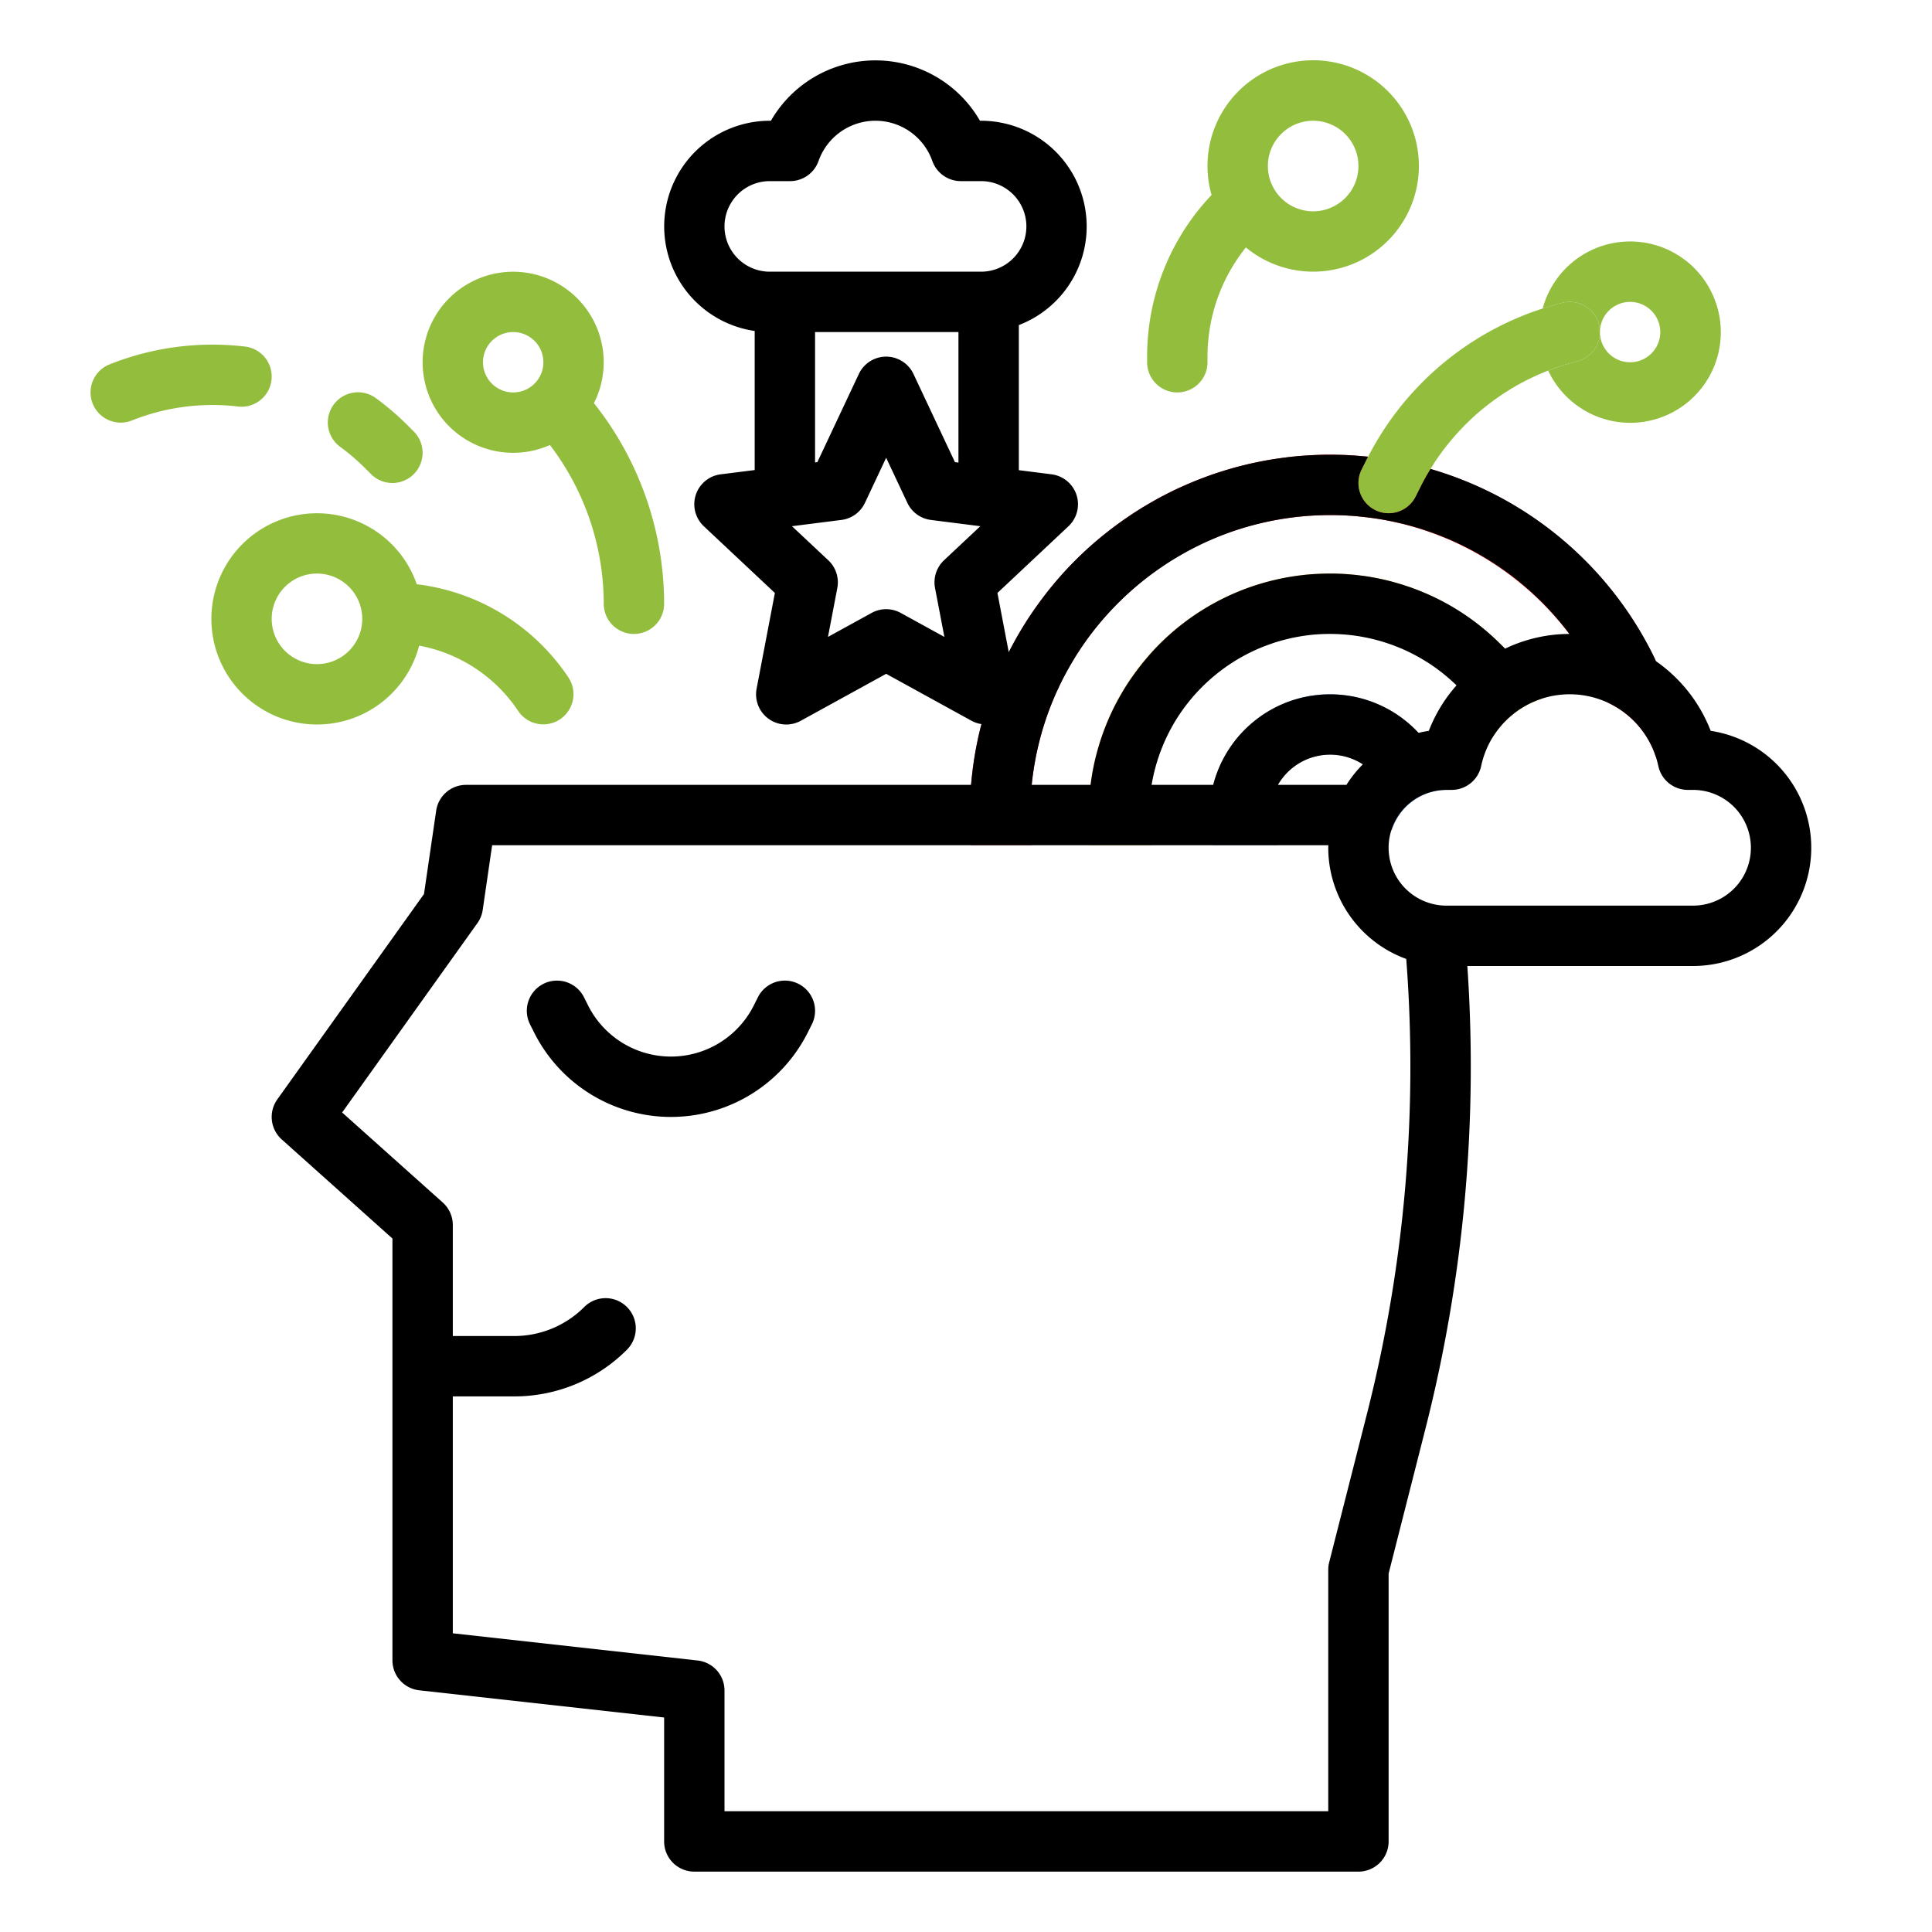 <?xml version="1.0" encoding="UTF-8"?>
<svg xmlns="http://www.w3.org/2000/svg" id="Calque_1" data-name="Calque 1" viewBox="0 0 512 512">
  <path d="M426.43,186.8c-.07-.18-.13-.35-.21-.52a23.59,23.59,0,0,0-5.22-1.76,23.94,23.94,0,0,0-12.44.65q-1.215-2.22-2.61-4.32c-.24-.37-.48-.73-.73-1.09-.17-.24-.33-.48-.51-.72-.23-.33-.47-.66-.72-1q-1.275-1.74-2.67-3.38c-.3-.35-.6-.7-.91-1.04-.31-.35-.62-.69-.94-1.03q-.465-.525-.96-1.02c-.305-.324-.621-.639-.944-.954l-.063-.062c-.625-.614-1.259-1.219-1.903-1.794-.07-.07-.14-.14-.21-.2-.06-.05-.12-.11-.18-.16l-.99-.87c-.23-.2-.47-.4-.71-.6-1.12-.94-2.28-1.85-3.46-2.69-.37-.28-.76-.55-1.14-.81-.38-.27-.77-.53-1.16-.79-.808-.538-1.64-1.044-2.474-1.545-.427-.255-.854-.51-1.287-.755-.31-.176-.626-.341-.939-.512-1.053-.573-2.118-1.124-3.205-1.637l-.111-.052A64.025,64.025,0,0,0,303.52,174.86c-.39.45-.76.91-1.12,1.37-.26.33-.52.67-.78,1.01-.01.02-.03.03-.04.05-.42.55-.84,1.12-1.25,1.69-.28.39-.55.78-.82,1.18-.78,1.14-1.52,2.31-2.21,3.5-.02.04-.04.07-.06.11-.18.29-.34.58-.5.87-.17.29-.33.58-.49.87-.5.91-.97,1.83-1.42,2.76l-.66,1.41c-.17.38-.34.77-.5,1.15-.19.42-.36.84-.52,1.26-.18.42-.35.84-.5,1.27-.17.42-.33.85-.47,1.29-.15.43-.3.86-.44,1.29a60.537,60.537,0,0,0-1.8,6.6v.02c-.2.89-.37,1.79-.52,2.7-.17.91-.3,1.82-.42,2.74-.05.39-.1.79-.14,1.18-.12,1.18-.21,2.37-.28,3.57-.03.53-.05,1.07-.06,1.6-.01.47-.02.95-.02,1.42v.26a64.015,64.015,0,0,0,.52,7.94H273.41c-.07-.65-.13-1.31-.18-1.97v-.01c-.1-1.32-.16-2.64-.2-3.98-.01-.67-.02-1.34-.02-2.01,0-.61.01-1.21.02-1.81.03-1.21.08-2.41.16-3.61.04-.59.09-1.19.14-1.78.02-.27.05-.53.08-.8v-.03a.035.035,0,0,0,.01-.02v-.01c.03-.31.06-.62.09-.92.05-.34.09-.68.13-1.02.02-.22.06-.44.08-.65.04-.22.06-.43.09-.65a.06.06,0,0,1,.01-.04c.02-.13.04-.27.06-.4l.15-.99c.01-.05.02-.11.03-.16l.13-.75c.1-.58.21-1.16.32-1.74.12-.65.26-1.3.41-1.94.1-.46.21-.91.32-1.37.22-.9.45-1.8.7-2.7.12-.44.25-.89.38-1.33.18-.59.37-1.18.55-1.76.19-.59.39-1.17.59-1.75s.41-1.15.63-1.73c.21-.56.43-1.13.66-1.69.25-.63.52-1.27.79-1.89.26-.61.53-1.21.81-1.81,0-.02.01-.03.02-.05s.02-.03.03-.05c.19-.4.38-.81.57-1.21.28-.58.57-1.15.86-1.72.31-.6.63-1.19.96-1.78.02-.04.05-.09.07-.13.57-1.03,1.16-2.06,1.77-3.06l.03-.06q1.2-1.98,2.53-3.88a79.02,79.02,0,0,1,5.95-7.58q.45-.525.93-1.02c.38-.42.77-.83,1.17-1.24.6-.62,1.2-1.23,1.81-1.83.62-.59,1.24-1.18,1.87-1.76.85-.77,1.71-1.52,2.58-2.26.66-.55,1.33-1.09,2-1.62.68-.53,1.36-1.05,2.06-1.56a77.678,77.678,0,0,1,8.27-5.26c.14-.08.29-.17.44-.25.6-.33,1.2-.65,1.81-.96.89-.46,1.79-.91,2.7-1.34.39-.18.78-.37,1.18-.55l1.38-.6c.08-.04.17-.07.25-.11,1.11-.48,2.23-.92,3.36-1.33a.418.418,0,0,1,.1-.04c.14-.05.28-.1.41-.15,1.05-.39,2.12-.75,3.2-1.08l.39-.12.09-.03c.46-.15.92-.28,1.38-.41.57-.17,1.14-.32,1.72-.47.57-.16,1.16-.31,1.74-.44.58-.14,1.17-.27,1.75-.4.01-.01.01-.01.02-.01,1.17-.24,2.35-.47,3.54-.67a81.569,81.569,0,0,1,10-1.05c.38-.02.76-.03,1.14-.04.12,0,.23-.01.35-.01.57-.01,1.15-.02,1.72-.02.62,0,1.25,0,1.87.02.54.01,1.07.02,1.6.05.04,0,.09.01.13.01h.05c.59.03,1.17.06,1.75.1h.02q.585.03,1.17.09c.08.01.17.01.25.02.24.02.49.04.73.07.06.01.13.01.19.02.46.04.91.09,1.36.14.8.09,1.61.2,2.41.32.07.01.13.02.2.03.56.08,1.13.17,1.69.27.27.04.54.09.81.14.14.03.29.05.43.08.63.12,1.25.24,1.87.38.39.07.77.16,1.15.25.52.11,1.03.24,1.55.36,1.12.28,2.23.59,3.34.92q.825.24,1.65.51c.55.17,1.09.35,1.63.54.53.18,1.05.37,1.57.56.58.21,1.16.43,1.73.66.49.2.97.39,1.45.59.11.04.21.08.32.13q3.045,1.305,5.96,2.83c.51.26,1.01.53,1.51.81q2.25,1.245,4.41,2.62c.48.3.96.61,1.43.94.48.32.95.64,1.41.97.47.33.93.66,1.39,1s.92.68,1.37,1.03c.4.3.79.61,1.18.92.51.39,1,.8,1.49,1.22.3.24.59.49.88.74a79.576,79.576,0,0,1,10.11,10.49c.36.45.72.9,1.06,1.36.08.1.16.2.24.31h.01c.26.35.53.71.79,1.07a78.59,78.59,0,0,1,9.37,16.75c.03.08.07.15.1.23a2.296,2.296,0,0,1,.1.23C426.3,186.45,426.37,186.62,426.43,186.8Z" style="fill:none"></path>
  <path d="M385.98,181.64a47.809,47.809,0,0,1,9.74,13.51,23.932,23.932,0,0,0-3.19,7.84,8.005,8.005,0,0,1-7.83,6.34h-.91c-.05-.27-.12-.55-.19-.83-.02-.09-.04-.17-.06-.25s-.04-.17-.06-.25a2.592,2.592,0,0,0-.08-.26c-.07-.26-.14-.51-.21-.76a7.116,7.116,0,0,0-.23-.75c-.09-.29-.19-.57-.28-.86a32.723,32.723,0,0,0-6.73-11.16,31.754,31.754,0,0,0-5.83-4.92c-.63-.43-1.28-.82-1.94-1.18a1.62,1.62,0,0,0-.18-.1,11.531,11.531,0,0,0-1.04-.55,1.232,1.232,0,0,0-.2-.1c-.39-.2-.79-.39-1.19-.56-.23-.11-.47-.21-.71-.31-.44-.19-.88-.36-1.32-.52a31.44,31.44,0,0,0-13.74-1.86,12.099,12.099,0,0,0-1.21.13q-.45.045-.9.12c-.29.04-.57.09-.85.14-.07.01-.12.02-.18.03-.08.02-.15.03-.23.05-.13.02-.25.04-.38.07-.25.05-.49.1-.74.16a.292.292,0,0,1-.09.02c-.05.01-.11.03-.17.04-.18.04-.36.08-.54.13-.19.05-.38.1-.57.16a.573.573,0,0,0-.14.04c-.05.01-.1.03-.15.04-.43.12-.85.25-1.27.39-.05.02-.09.03-.14.05-.25.08-.5.16-.74.26a5.256,5.256,0,0,0-.51.19c-.56.21-1.1.44-1.64.69-.13.05-.26.11-.39.17a31.64,31.64,0,0,0-11.4,8.95c-.29.35-.56.71-.82,1.07-.45.6-.87,1.22-1.26,1.85-.04.06-.08.12-.12.19-.08.12-.16.24-.23.36l-.12.21-.27.45c-.1.17-.19.34-.28.5-.18.33-.35.65-.51.97a12.092,12.092,0,0,0-.53,1.09c-.08.17-.15.35-.23.52-.16.34-.31.69-.44,1.05-.07.18-.13.36-.2.53-.04.09-.07.18-.11.27-.12.31-.22.62-.33.94-.15.43-.28.86-.4,1.3-.08.25-.15.5-.21.76a31.812,31.812,0,0,0-.45,13.96q.195,1.005.45,2.01H305.17c-.07-.42-.14-.84-.19-1.26-.09-.58-.16-1.16-.22-1.74a.195.195,0,0,1-.01-.07,48.836,48.836,0,0,1-.25-4.98,47.545,47.545,0,0,1,4.01-19.15c.14-.31.28-.63.43-.95.29-.63.59-1.25.91-1.87.16-.31.32-.61.49-.92.16-.3.33-.6.5-.9.01-.01.01-.03.02-.04.39-.68.79-1.35,1.21-2,0,0,.02-.01.02-.02a48.264,48.264,0,0,1,5.26-6.77c.49-.52.99-1.03,1.49-1.53a47.742,47.742,0,0,1,16.95-10.78.075.075,0,0,0,.04-.01c.33-.12.67-.24,1-.36.68-.24,1.36-.46,2.05-.66.27-.08.55-.16.83-.24.73-.2,1.46-.38,2.2-.55.6-.14,1.21-.26,1.82-.37.93-.18,1.86-.32,2.81-.44q1.71-.21,3.45-.3c1.28-.07,2.56-.08,3.86-.04,1.09.03,2.16.1,3.23.2.37.03.74.07,1.12.12.42.05.84.11,1.27.17.5.08,1,.16,1.49.25.35.06.69.12,1.04.2.21.04.42.08.63.13.36.07.73.15,1.09.25.36.08.72.17,1.07.27.36.09.71.19,1.07.29.35.1.71.21,1.06.33.35.11.7.22,1.04.34.7.24,1.39.49,2.07.76.34.13.68.27,1.01.41.39.15.78.32,1.16.5q.435.18.84.39c.33.15.66.31.98.48.32.16.64.33.96.5.65.34,1.28.7,1.9,1.06l.93.57c.61.38,1.22.78,1.82,1.18q1.665,1.155,3.24,2.43c.35.29.7.58,1.04.88C384.62,180.35,385.31,180.98,385.98,181.64Z" style="fill:none"></path>
  <path d="M367.911,220.254a16,16,0,1,0-29.264,3.712h15.87Z" style="fill:none"></path>
  <path d="M383.6,208.5c.06.27.13.55.18.83h-.45a15.348,15.348,0,0,0-14.48,10.66l-.94.26h-.01a15.736,15.736,0,0,0,.56-3.23c.02-.36.04-.73.04-1.09,0-.29-.01-.58-.03-.88-.02-.41-.06-.83-.12-1.24-.03-.29-.08-.59-.14-.88-.01-.07-.03-.13-.04-.2q-.09-.435-.21-.87a11.332,11.332,0,0,0-.51-1.59q-.105-.3-.24-.6a6.071,6.071,0,0,0-.26-.58q-.298-.594-.61-1.18a15.613,15.613,0,0,0-4.73-5.11,16,16,0,0,0-22.97,21.17H321.5q-.255-1.005-.45-2.01a32.349,32.349,0,0,1,.46-13.96c.06-.25.13-.51.2-.76.04-.11.07-.23.11-.34.18-.64.39-1.28.62-1.9.04-.09.07-.18.11-.27.13-.35.27-.71.42-1.05.14-.36.3-.7.45-1.05.17-.37.35-.73.53-1.09.25-.49.51-.98.79-1.47l.27-.45.12-.21c.27-.44.55-.87.84-1.3a31.533,31.533,0,0,1,3.37-4.19c.18-.2.37-.38.56-.57.19-.2.38-.38.58-.56.17-.17.34-.32.51-.48.21-.2.42-.38.63-.56.17-.15.35-.3.53-.44.2-.17.39-.33.59-.48.21-.16.41-.32.62-.47a24.041,24.041,0,0,1,2.01-1.39c.18-.12.36-.23.54-.34q.345-.225.72-.42c.19-.11.38-.22.57-.32.26-.15.54-.3.82-.43.2-.11.4-.21.61-.3a7.919,7.919,0,0,1,.72-.34c.23-.11.46-.21.7-.3.31-.14.62-.27.94-.39.16-.06.33-.13.51-.19.25-.09.49-.18.74-.26.05-.02.09-.03.14-.05.42-.14.84-.27,1.27-.39.05-.01.1-.03.15-.04a.573.573,0,0,1,.14-.04c.37-.1.74-.2,1.11-.29.06-.01.12-.03.17-.04a.287.287,0,0,0,.09-.02c.25-.06.49-.11.74-.16.13-.03.25-.05.38-.07.08-.02.15-.03.23-.05.06-.01.11-.02.18-.03.37-.07.74-.13,1.11-.17.42-.07.85-.12,1.28-.16l.57-.06c.35-.03.7-.05,1.05-.07.13,0,.27-.01.41-.01.4-.02.79-.03,1.19-.03a32.652,32.652,0,0,1,5.67.5q.39.06.78.15c.61.12,1.22.27,1.83.43.39.1.77.21,1.16.33.37.11.74.24,1.11.37.18.06.36.12.54.19.44.16.88.33,1.32.52.24.1.48.2.71.31.4.17.8.36,1.19.56a1.245,1.245,0,0,1,.2.1c.35.17.69.36,1.04.55a1.62,1.62,0,0,1,.18.1c.51.29,1.02.59,1.52.92.19.12.38.24.57.37.21.14.42.29.63.43.82.58,1.63,1.21,2.41,1.88.19.17.38.33.57.5q.735.66,1.44,1.38l.6.63a31.947,31.947,0,0,1,7.04,12.01c.08.25.16.5.23.75s.14.5.21.76C383.47,207.99,383.53,208.24,383.6,208.5Z" style="fill:#6699ce"></path>
  <path d="M408.56,185.17a24.024,24.024,0,0,0-12.79,9.91,48.012,48.012,0,0,0-91.02,25.82.195.195,0,0,0,.01.07c.05.58.13,1.16.22,1.74.05.42.12.84.19,1.26H289.01a64.008,64.008,0,0,1-.51-7.94v-.26c0-.47.01-.95.02-1.42a60.617,60.617,0,0,1,.47-6.35,63.891,63.891,0,0,1,46.826-53.807c.04-.011.08-.02.12-.031.666-.177,1.335-.348,2.01-.503q1.089-.254,2.184-.469c.41-.08.82-.15,1.24-.23.41-.07.82-.14,1.23-.2.83-.13,1.66-.24,2.49-.34.47-.06.95-.11,1.42-.15.58-.05,1.15-.1,1.73-.13.43-.03.85-.05,1.27-.07.5-.02.99-.04,1.49-.05a61.103,61.103,0,0,1,7.41.26c.49.04.97.09,1.45.15.4.05.8.1,1.19.15a2.519,2.519,0,0,1,.37.05c.45.06.89.13,1.33.2.47.08.95.16,1.42.25h.01c.47.09.94.18,1.41.28,1.4.29,2.8.63,4.19,1.03a63.282,63.282,0,0,1,17.97,8.25c.39.26.78.52,1.16.79.38.26.77.53,1.14.81,1.18.84,2.34,1.75,3.46,2.69.24.2.48.4.71.6l.99.87c.06.05.12.11.18.16.07.06.14.13.21.2.65.58,1.29,1.19,1.92,1.81.34.33.67.66.99,1q.495.495.96,1.02c.32.34.63.68.94,1.03.31.34.61.69.91,1.04q1.395,1.635,2.67,3.38c.25.34.49.67.72,1,.18.24.34.48.51.72.25.36.49.72.73,1.09Q407.345,182.95,408.56,185.17Z" style="fill:#eeb436"></path>
  <path d="M446.38,198.51l-7.55,2.09a24.015,24.015,0,0,0-12.6-14.32c.07.17.14.34.2.52-.07-.18-.13-.35-.21-.52a2.157,2.157,0,0,0-.09-.23c-.03-.08-.07-.15-.1-.23a78.592,78.592,0,0,0-9.37-16.75c-.27-.36-.53-.72-.8-1.07h-.01a3.51,3.51,0,0,0-.23-.31c-.34-.46-.7-.91-1.06-1.36a79.557,79.557,0,0,0-10.11-10.49c-.29-.25-.58-.5-.88-.74-.49-.42-.98-.83-1.49-1.22-.39-.32-.78-.63-1.18-.92-.45-.36-.91-.7-1.37-1.03-.46-.35-.92-.68-1.39-1-.47-.34-.94-.66-1.41-.97-.47-.33-.95-.64-1.43-.94q-2.16-1.395-4.41-2.62c-.5-.29-1-.56-1.51-.81q-2.91-1.545-5.96-2.83c-.11-.05-.21-.09-.32-.13-.48-.21-.97-.4-1.45-.59-.57-.23-1.15-.45-1.73-.66-.52-.2-1.04-.38-1.57-.56-.54-.19-1.08-.37-1.63-.54q-.825-.27-1.65-.51c-1.11-.33-2.22-.64-3.34-.92-.52-.12-1.03-.25-1.55-.36-.38-.09-.76-.18-1.15-.25-.62-.14-1.24-.26-1.87-.38-.14-.03-.29-.05-.43-.08-.27-.05-.54-.1-.81-.14-.485-.087-.978-.162-1.465-.234q-.781-.115-1.567-.213c-.878-.117-1.739-.225-2.628-.313-.06-.01-.13-.01-.19-.02-.24-.03-.49-.05-.73-.07-.08-.01-.17-.01-.25-.02q-.585-.06-1.17-.09h-.02c-.58-.04-1.16-.07-1.75-.1h-.05c-.58-.02-1.15-.04-1.73-.06-.62-.02-1.25-.02-1.87-.02-.57,0-1.15.01-1.72.02-.12,0-.23.01-.35.01-.38.01-.76.02-1.14.04-.2.01-.4.01-.59.02-.57.02-1.13.06-1.69.1-.09,0-.17.01-.26.01-.61.05-1.21.1-1.82.16-.62.05-1.24.12-1.86.2-1.24.15-2.47.32-3.69.53a78.681,78.681,0,0,0-33.82,14.25c-.7.5-1.38,1.02-2.06,1.56-.68.52-1.34,1.06-2,1.62-.88.72-1.74,1.48-2.58,2.26-.63.57-1.26,1.15-1.87,1.76-.62.6-1.23,1.21-1.81,1.83-.41.41-.8.82-1.17,1.24q-.48.495-.93,1.02a78.895,78.895,0,0,0-19.11,40.14q-.09.495-.15.99c-.02.13-.04.27-.06.4a.06.06,0,0,0-.01.04c-.03.22-.05.43-.09.65-.09.56-.15,1.11-.21,1.67-.03.3-.06.61-.09.92v.01c-.01.01-.01.01-.01.02V208c-.03.27-.06.53-.08.8-.06.59-.11,1.19-.14,1.78-.09,1.2-.14,2.4-.16,3.61-.02.6-.03,1.2-.03,1.81q0,1.005.03,2.01c.03,1.34.1,2.66.2,3.98V222c.05.66.11,1.32.17,1.97H257.33c-.21-2.63-.33-5.29-.33-7.97q0-4.425.41-8.75c.01-.13.03-.26.04-.39.03-.32.06-.63.09-.94.04-.32.07-.64.11-.95.03-.31.07-.62.11-.93.02-.15.03-.3.05-.45.07-.53.15-1.07.23-1.6,0-.03.01-.06.01-.09q.09-.66.21-1.32c.07-.49.16-.99.25-1.48q.21-1.17.45-2.34c.14-.67.28-1.33.43-2,.04-.16.07-.32.11-.48.17-.71.34-1.43.53-2.14a94.543,94.543,0,0,1,7.3-19.3c.29-.57.59-1.14.89-1.71.23-.43.46-.86.7-1.28.28-.52.57-1.03.86-1.54.21-.35.41-.7.62-1.05a1.399,1.399,0,0,1,.1-.16c.18-.31.36-.61.55-.91v-.01c.34-.55.68-1.09,1.02-1.63.42-.64.84-1.29,1.27-1.92s.86-1.26,1.31-1.89c.44-.62.89-1.24,1.35-1.85.75-1.01,1.52-2,2.3-2.97a96.91,96.91,0,0,1,15.94-15.55l.02-.02c.98-.75,1.97-1.48,2.98-2.2.63-.45,1.26-.88,1.89-1.31s1.28-.85,1.92-1.27l1.62-1.02a3.589,3.589,0,0,1,.37-.22c.65-.39,1.29-.77,1.95-1.15.63-.36,1.26-.72,1.9-1.07l.33-.18c.54-.29,1.09-.58,1.64-.86,1.31-.68,2.63-1.32,3.97-1.93.45-.2.9-.41,1.35-.6.5-.22.99-.43,1.49-.64.55-.23,1.09-.45,1.64-.67.54-.21,1.09-.43,1.64-.63.42-.16.85-.32,1.27-.47.51-.19,1.02-.37,1.54-.54.51-.18,1.03-.35,1.55-.51.42-.14.84-.27,1.27-.4.28-.09.55-.17.83-.25l1.02-.3c1.22-.35,2.44-.67,3.68-.96.35-.09.71-.18,1.07-.26.07-.01.13-.03.2-.04.51-.12,1.01-.23,1.52-.33.14-.03.29-.06.43-.09.72-.15,1.43-.29,2.15-.42.71-.13,1.43-.25,2.14-.36.29-.05.58-.09.87-.13a2.888,2.888,0,0,1,.29-.04c.52-.08,1.04-.15,1.56-.22.73-.09,1.46-.18,2.19-.26.07-.01.14-.01.21-.02,1.61-.17,3.23-.29,4.85-.37.72-.04,1.44-.07,2.17-.09.15-.01.3-.01.45-.01.75-.02,1.51-.03,2.27-.03.73,0,1.45.01,2.17.03.65.01,1.3.03,1.94.06a2.808,2.808,0,0,1,.29.01c.53.03,1.06.06,1.58.09.29.01.57.03.86.06.52.04,1.03.08,1.55.13a2.292,2.292,0,0,1,.37.03c.44.04.88.08,1.31.13a94.343,94.343,0,0,1,16.52,3.26,95.67,95.67,0,0,1,59.71,50.81c0,.01,0,.01.01.02,0,.01,0,.01.01.02v.02a.037.037,0,0,0,.01.03.01.01,0,0,1,.01.01h.01A95.588,95.588,0,0,1,446.38,198.51Z" style="fill:#ea2b2d"></path>
  <path d="M408.83,81.75v.01a79.64,79.64,0,0,0-45.34,37.53A79.435,79.435,0,0,1,408.83,81.75Z" style="fill:#a6deff"></path>
  <path d="M211.578,260.716a8,8,0,0,0-10.733,3.577l-1.063,2.126a24.569,24.569,0,0,1-43.951,0l-1.062-2.125a8,8,0,0,0-14.311,7.156l1.063,2.124a40.569,40.569,0,0,0,72.572,0l1.062-2.125A8,8,0,0,0,211.578,260.716Z"></path>
  <path d="M402.08,102.09c1.13-.63,2.28-1.23,3.44-1.8C404.35,100.84,403.2,101.44,402.08,102.09Zm51.64-24.32a24.002,24.002,0,0,0-44.89,3.98q2.58-.855,5.23-1.51a8.002,8.002,0,0,1,9.7,5.82A8.112,8.112,0,0,1,424,88a7.995,7.995,0,1,1,0,.01,7.995,7.995,0,0,1-6.06,7.75c-1.31.33-2.6.7-3.88,1.11-1.27.41-2.53.86-3.77,1.34a24,24,0,0,0,43.517-20.255q-.043-.093-.087-.185Zm-65.51,34.9c.62-.62,1.26-1.23,1.9-1.82-.31.26-.61.55-.91.84C388.87,112,388.54,112.32,388.21,112.67Zm-1.23,1.28c.36-.38.72-.76,1.08-1.13a2.979,2.979,0,0,0-.25.25C387.52,113.36,387.24,113.65,386.98,113.95Zm-3.96,4.63a5.789,5.789,0,0,0-.45.59c-.32.41-.63.83-.93,1.25a2.244,2.244,0,0,0-.22.32c-.29.39-.56.79-.82,1.19-.21.29-.41.59-.59.89a65.312,65.312,0,0,1,6.97-8.87q-1.695,1.77-3.2,3.67c-.27.32-.52.63-.76.96Zm15.32-14.2c-.45.3-.89.6-1.33.9.93-.64,1.88-1.27,2.85-1.87-.51.32-1.02.64-1.52.97Z" style="fill:#93bd3d"></path>
  <path d="M453.35,193.68a40.134,40.134,0,0,0-14.52-18.47h-.01a.01.01,0,0,0-.01-.01h0a.037.037,0,0,1-.01-.03v-.02c-.01-.01-.01-.01-.01-.02-.01-.01-.01-.01-.01-.02-.1-.26-.2-.52-.32-.76a95.601,95.601,0,0,0-59.36-50.08c.3-.49.61-.97.91-1.45a7.803,7.803,0,0,0-.46.71c-.16.25-.33.51-.48.77a2.48,2.48,0,0,0-.13.22c-.18.28-.35.57-.52.86-.71,1.2-1.38,2.44-2.01,3.7l-1.25,2.5a7.998,7.998,0,0,1-14.31-7.15l1.25-2.5c.15-.3.3-.59.45-.89a.01.01,0,0,0,.01-.01h0q-.66-.075-1.32-.12a2.293,2.293,0,0,0-.37-.03c-.52-.05-1.03-.09-1.55-.13-.29-.03-.57-.05-.86-.06-.52-.03-1.05-.06-1.58-.09a2.806,2.806,0,0,0-.29-.01c-.64-.03-1.29-.05-1.94-.06-.72-.02-1.44-.03-2.17-.03-.76,0-1.52.01-2.27.03-.15,0-.3,0-.45.01-.73.02-1.45.05-2.17.09-1.62.08-3.24.2-4.85.37-.07.01-.14.01-.21.02-.73.08-1.46.17-2.19.26-.52.07-1.04.14-1.56.22a2.888,2.888,0,0,0-.29.04c-.29.04-.58.08-.87.13-.71.11-1.43.23-2.14.36-.72.13-1.43.27-2.15.42-.14.03-.29.06-.43.09-.51.1-1.01.21-1.52.33-.07.01-.13.03-.2.04-.36.08-.72.17-1.07.26-1.24.29-2.46.61-3.68.96l-1.02.3c-.28.08-.55.16-.83.25-.43.13-.85.26-1.27.4-.52.16-1.04.33-1.55.51-.52.17-1.03.35-1.54.54-.42.15-.85.31-1.27.47-.55.2-1.1.42-1.64.63-.55.22-1.09.44-1.64.67-.5.21-.99.42-1.49.64-.45.19-.9.4-1.35.6-1.34.61-2.66,1.25-3.97,1.93-.55.28-1.1.57-1.64.86l-.33.18c-.64.35-1.27.71-1.9,1.07-.66.38-1.3.76-1.95,1.15a3.59,3.59,0,0,0-.37.22l-1.62,1.02c-.64.42-1.29.84-1.92,1.27s-1.26.86-1.89,1.31c-1,.71-2,1.44-2.98,2.2l-.02.02a93.748,93.748,0,0,0-15.94,15.55c-.78.97-1.55,1.96-2.3,2.97-.46.61-.91,1.23-1.35,1.85-.45.63-.88,1.26-1.31,1.89s-.85,1.28-1.27,1.92c-.34.54-.68,1.08-1.02,1.63v.01c-.19.3-.37.6-.55.91a1.399,1.399,0,0,0-.1.16c-.21.35-.41.7-.62,1.05-.29.51-.58,1.02-.86,1.54-.24.42-.47.85-.7,1.28-.3.57-.6,1.14-.89,1.71l-3-15.7,18.82-17.67a7.998,7.998,0,0,0-4.47-13.77L270,124.6V86.15A28.002,28.002,0,0,0,260,32h-.3a31.979,31.979,0,0,0-55.4,0H204a28,28,0,0,0-4,55.71v36.86l-9,1.13a7.993,7.993,0,0,0-4.47,13.77l18.82,17.67-4.84,25.36a7.995,7.995,0,0,0,11.71,8.51l22.62-12.44,22.62,12.44a8.169,8.169,0,0,0,2.63.88c-.02.08-.04.17-.06.25-.19.71-.36,1.43-.53,2.14-.04.16-.07.32-.11.48-.15.67-.29,1.33-.43,2q-.24,1.17-.45,2.34c-.09.49-.18.99-.25,1.48q-.12.66-.21,1.32c0,.03-.01.06-.01.09-.08.53-.16,1.07-.23,1.6-.02.15-.03.3-.05.45-.04.31-.08.62-.11.93-.04.31-.07.63-.11.95-.03.31-.06.62-.09.94-.01.13-.03.26-.04.39-.03.25-.05.5-.07.75H123.51a7.991,7.991,0,0,0-7.92,6.84l-3.23,22.09L73.49,291.35a8.009,8.009,0,0,0,1.17,10.61L104,328.22V440a7.992,7.992,0,0,0,7.12,7.95L176,455.16V488a7.998,7.998,0,0,0,7.996,8H360a7.998,7.998,0,0,0,8-7.996h0V417l9.71-38.19A389.27,389.27,0,0,0,388.86,256h59.81a31.336,31.336,0,0,0,4.68-62.32Zm-203.18-45.2a8.045,8.045,0,0,0-2.38,7.34l2.48,12.97-11.57-6.36a8.001,8.001,0,0,0-7.71,0l-11.57,6.36,2.48-12.97a8.025,8.025,0,0,0-2.39-7.34l-9.63-9.03,13.1-1.66a7.996,7.996,0,0,0,6.24-4.53l5.62-11.95,5.62,11.95a7.996,7.996,0,0,0,6.24,4.53l13.1,1.66ZM216,122.55V88h38v34.59l-.93-.12L242.08,99.11a7.999,7.999,0,0,0-14.48,0l-10.99,23.36ZM260,72H204a12,12,0,0,1,0-24h5.38a8.003,8.003,0,0,0,7.54-5.33,15.991,15.991,0,0,1,30.16,0A8.003,8.003,0,0,0,254.62,48H260a12,12,0,0,1,0,24Zm13.41,135.99v-.02a.035.035,0,0,0,.01-.02v-.01c.03-.31.06-.62.09-.92.05-.34.09-.68.13-1.02.02-.22.06-.44.08-.65.04-.22.06-.43.09-.65a.06.06,0,0,1,.01-.04c.02-.13.04-.27.06-.4l.15-.99c.01-.05.02-.11.03-.16l.047-.27c.052-.315.112-.628.168-.942.077-.426.154-.852.235-1.278.12-.65.26-1.3.41-1.94.1-.46.21-.91.32-1.37.22-.9.45-1.8.7-2.7.12-.44.25-.89.38-1.33.18-.59.37-1.18.55-1.76.19-.59.39-1.17.59-1.75s.41-1.15.63-1.73c.21-.56.43-1.13.66-1.69.25-.63.52-1.27.79-1.89.26-.61.53-1.21.81-1.81,0-.02.01-.03.02-.05s.02-.03.03-.05c.19-.4.38-.81.57-1.21.28-.58.57-1.15.86-1.72.31-.6.63-1.19.96-1.78.02-.04.05-.09.07-.13.57-1.03,1.16-2.06,1.77-3.06l.03-.06q1.215-1.98,2.53-3.88a80.126,80.126,0,0,1,26.64-24.13c.14-.08.29-.17.44-.25.6-.33,1.2-.65,1.81-.96.89-.46,1.79-.92,2.7-1.34.39-.18.78-.37,1.18-.55l1.38-.6c.08-.04.17-.07.25-.11,1.11-.47,2.22-.91,3.36-1.33a.42.42,0,0,1,.1-.04c.14-.05.28-.1.41-.15,1.05-.39,2.12-.75,3.2-1.08l.39-.12.09-.03c.46-.15.92-.28,1.38-.41.57-.17,1.14-.33,1.72-.47.57-.16,1.16-.31,1.74-.44.58-.15,1.16-.28,1.75-.4.01-.01.01-.01.02-.01,1.2-.26,2.41-.49,3.63-.7,1.22-.2,2.46-.38,3.69-.53.62-.07,1.24-.14,1.86-.2.61-.06,1.21-.11,1.82-.16.09,0,.17-.01.26-.01.56-.04,1.13-.07,1.69-.1.19-.01.39-.01.59-.02.38-.02.76-.03,1.14-.04.12,0,.23-.01.35-.01.57-.01,1.15-.02,1.72-.02.62,0,1.25,0,1.87.02.54.01,1.07.02,1.6.05.04,0,.09.01.13.01h.05c.58.02,1.17.06,1.75.1h.02q.585.03,1.17.09c.08.01.17.01.25.02.24.02.49.04.73.07.06.01.13.01.19.02.46.04.91.09,1.36.14A78.71,78.71,0,0,1,415.92,168h-.07a39.622,39.622,0,0,0-16.99,3.9c-.422-.443-.863-.855-1.294-1.284-.016-.015-.03-.031-.046-.046l-.017-.016A63.28,63.28,0,0,0,374.54,155.93c-.39-.15-.79-.3-1.2-.43-.34-.11-.69-.23-1.04-.34-.4-.14-.81-.27-1.22-.39-.43-.13-.87-.26-1.3-.38-1.39-.4-2.79-.74-4.19-1.03-.47-.1-.94-.19-1.41-.28h-.01c-.47-.09-.95-.17-1.42-.25-.44-.07-.88-.14-1.33-.2a2.519,2.519,0,0,0-.37-.05c-.39-.05-.79-.1-1.19-.15-.48-.06-.96-.11-1.45-.15a61.103,61.103,0,0,0-7.41-.26c-.5.01-.99.03-1.49.05-.42.02-.84.04-1.27.07-.58.03-1.15.08-1.73.13-.47.04-.95.09-1.42.15-.83.1-1.66.21-2.49.34-.41.06-.82.13-1.23.2-.42.08-.83.15-1.24.23q-.975.195-1.95.42c-.14.03-.27.06-.4.09-.62.14-1.23.3-1.84.46l-.12.03c-1.41.38-2.82.81-4.21,1.29a63.688,63.688,0,0,0-23.18,14.11,59.494,59.494,0,0,0-4.91,5.27c-.39.45-.76.91-1.12,1.37-.26.33-.52.67-.78,1.01-.01.02-.03.03-.04.05-.42.55-.84,1.12-1.25,1.69-.28.39-.55.78-.82,1.18-.78,1.14-1.52,2.31-2.21,3.5-.02.04-.04.07-.06.11-.17.29-.34.57-.5.87-.17.29-.33.58-.49.87-.5.91-.97,1.83-1.42,2.76l-.66,1.41c-.17.38-.34.77-.5,1.15-.18.42-.35.84-.52,1.26s-.34.85-.5,1.27c-.16.43-.32.86-.47,1.29s-.3.86-.44,1.29a66.924,66.924,0,0,0-1.8,6.6v.02c-.19.89-.36,1.8-.52,2.7-.15.91-.28,1.82-.4,2.74H273.41Zm105.24-14.31c-.91.14-1.81.32-2.7.53a.037.037,0,0,1-.03.01l-.6-.63q-.705-.72-1.44-1.38c-.19-.17-.38-.33-.57-.5-.78-.67-1.59-1.3-2.41-1.88-.21-.14-.42-.29-.63-.43-.05-.04-.1-.07-.15-.11-.14-.09-.28-.18-.42-.26-.5-.33-1.01-.63-1.52-.92a1.638,1.638,0,0,0-.18-.1c-.35-.19-.69-.38-1.04-.55a1.246,1.246,0,0,0-.2-.1c-.39-.2-.79-.39-1.19-.56-.23-.11-.47-.21-.71-.31-.44-.19-.88-.36-1.32-.52-.18-.07-.36-.13-.54-.19s-.37-.13-.56-.19c-.17-.06-.34-.12-.52-.17-.01,0-.02-.01-.03-.01-.39-.12-.77-.23-1.16-.33-.31-.08-.62-.16-.93-.23-.05-.01-.11-.03-.16-.04-.09-.02-.17-.04-.26-.06l-.3-.06a1.181,1.181,0,0,0-.18-.04q-.39-.09-.78-.15a32.653,32.653,0,0,0-5.67-.5c-.4,0-.79.01-1.19.03-.13,0-.25.01-.37.01h-.04c-.35.02-.7.04-1.05.07l-.57.06c-.21.02-.43.04-.64.07-.22.02-.43.06-.64.09-.09.01-.17.02-.26.03-.03,0-.05.01-.08.01-.26.04-.52.08-.77.13-.07.01-.12.02-.18.03-.08.02-.15.03-.23.05-.37.07-.75.15-1.12.23a.29.29,0,0,1-.09.02c-.05.01-.11.03-.17.04-.37.09-.74.19-1.11.29a.575.575,0,0,0-.14.04c-.05.01-.1.03-.15.04-.43.12-.85.25-1.27.39-.05.02-.09.03-.14.05-.25.08-.49.17-.74.26-.18.06-.35.13-.51.19-.32.12-.63.25-.94.39-.24.09-.47.19-.7.3-.13.05-.26.11-.39.17-.11.06-.22.11-.33.17-.21.09-.41.19-.61.3a1.997,1.997,0,0,0-.21.1,2.085,2.085,0,0,1-.21.11c-.14.07-.27.15-.4.22-.19.1-.38.21-.57.32q-.375.195-.72.42c-.18.11-.36.22-.54.34a24.074,24.074,0,0,0-2.01,1.39c-.21.15-.41.31-.62.47-.2.15-.39.31-.59.48-.18.14-.36.29-.53.44-.21.18-.42.36-.63.56l-.27.24-.12.12a.681.681,0,0,0-.12.12c-.2.18-.39.36-.58.56-.19.19-.38.37-.56.57-.31.32-.61.66-.91.99-.15.17-.29.34-.44.51s-.29.34-.43.52c-.28.35-.55.71-.82,1.07-.26.36-.52.73-.77,1.1-.03.04-.05.08-.08.12-.14.21-.28.42-.41.63-.04.06-.08.12-.12.19-.02.03-.03.05-.05.08-.01.01-.01.02-.02.03-.09.15-.19.31-.28.46-.19.32-.37.63-.55.95-.17.32-.34.65-.51.97-.18.36-.36.72-.53,1.09-.08.17-.15.35-.23.52-.07.17-.15.35-.22.53-.07.17-.15.34-.22.52s-.13.36-.2.53c-.27.71-.51,1.44-.73,2.17-.1.36-.2.73-.3,1.1H305.18a48.812,48.812,0,0,1,2.32-8.72c.15-.39.3-.79.46-1.18.08-.21.17-.43.26-.64.09-.23.19-.46.29-.69.14-.31.28-.63.43-.95.29-.63.59-1.25.91-1.87.16-.31.32-.61.49-.92.16-.3.33-.6.5-.9.01-.01.01-.03.02-.04.39-.68.79-1.35,1.21-2,0,0,.02-.01.02-.02a48.259,48.259,0,0,1,5.26-6.77c.49-.52.99-1.03,1.49-1.53.6-.59,1.22-1.16,1.85-1.72a48.911,48.911,0,0,1,6.57-4.89c1.16-.72,2.36-1.39,3.58-2.01.3-.15.61-.31.92-.45.31-.15.62-.3.94-.44q.93-.42,1.89-.81c.4-.16.8-.31,1.2-.46a.078.078,0,0,0,.04-.01c.33-.12.67-.24,1-.36.68-.24,1.36-.46,2.05-.66.27-.08.55-.16.83-.24.73-.2,1.46-.38,2.2-.55.6-.14,1.21-.26,1.82-.37.93-.18,1.86-.32,2.81-.44q1.71-.225,3.45-.3c1.28-.07,2.56-.08,3.86-.04,1.07.03,2.14.1,3.23.2.37.03.74.07,1.12.12.42.05.84.11,1.27.17.34.05.67.1,1.01.16.16.03.32.05.48.09.35.06.69.12,1.04.2.21.03.42.08.63.13.36.07.73.15,1.09.25.36.08.72.17,1.07.27.36.09.71.19,1.07.29.35.1.71.21,1.06.33.35.1.7.22,1.04.34.7.23,1.39.48,2.07.76.34.12.67.26,1.01.41.39.15.78.32,1.16.5q.435.18.84.39c.33.15.66.31.98.48.33.15.65.32.96.5.64.33,1.28.68,1.9,1.06q.465.255.93.57c.62.36,1.22.76,1.82,1.18q1.665,1.125,3.24,2.43c.35.29.7.58,1.04.88.71.6,1.4,1.23,2.08,1.89-.01.01-.01.01-.01.02a39.803,39.803,0,0,0-7.33,12.04Zm-18.19,8.45c.24.13.47.28.71.42a31.263,31.263,0,0,0-4.35,5.45H338.67a15.95,15.95,0,0,1,21.778-5.877Zm1.75,172.74-9.96,39.16A7.658,7.658,0,0,0,352,416v64H192V448a7.992,7.992,0,0,0-7.12-7.95L120,432.84V370.06h16.22a42.061,42.061,0,0,0,29.95-12.4,8.001,8.001,0,0,0-11.31-11.32h0a26.187,26.187,0,0,1-18.64,7.72H120V324.65a8.031,8.031,0,0,0-2.66-5.97L90.67,294.82l35.84-50.17a8.083,8.083,0,0,0,1.41-3.49l2.5-17.16h221.6c0,.22-.02.44-.02.67a31.388,31.388,0,0,0,20.67,29.46A373.394,373.394,0,0,1,362.21,374.87ZM448.67,240H383.33a15.335,15.335,0,0,1,0-30.67h1.37a8.004,8.004,0,0,0,7.83-6.34,23.928,23.928,0,0,1,3.19-7.84.298.298,0,0,1,.05-.07A23.975,23.975,0,0,1,421,184.52a23.59,23.59,0,0,1,5.22,1.76h.01a24.014,24.014,0,0,1,13.24,16.71,8.005,8.005,0,0,0,7.83,6.34h1.37a15.335,15.335,0,0,1,0,30.67Z"></path>
  <path d="M424,88v.01a7.995,7.995,0,0,1-6.06,7.75c-1.31.33-2.6.7-3.88,1.11q-2.655.84-5.21,1.92c-.36.14-.73.3-1.09.46-.36.15-.71.32-1.07.48-.39.19-.78.37-1.17.56-1.17.55-2.32,1.15-3.44,1.8-.38.21-.75.43-1.12.65-.37.21-.74.43-1.1.67-.51.32-1.02.64-1.52.97-.45.29-.89.59-1.33.9-.09.06-.19.13-.28.2-.44.3-.88.61-1.31.95a1.566,1.566,0,0,0-.27.2q-.51.36-1.02.78a1.51,1.51,0,0,0-.26.2c-.2.15-.41.31-.61.49-.13.1-.26.2-.39.32a7.174,7.174,0,0,0-.61.51,2.736,2.736,0,0,0-.33.28,2.145,2.145,0,0,0-.29.25c-.34.28-.68.58-1.01.9a.813.813,0,0,0-.2.18c-.41.36-.83.75-1.23,1.15-.33.31-.66.63-.99.98a.536.536,0,0,0-.15.15,1.981,1.981,0,0,0-.25.25c-.29.29-.57.58-.83.88q-1.695,1.77-3.2,3.67c-.27.31-.52.64-.76.96a5.774,5.774,0,0,0-.45.59c-.33.41-.63.83-.93,1.25a2.281,2.281,0,0,0-.22.32c-.29.39-.56.79-.82,1.19-.21.29-.41.59-.59.89a7.825,7.825,0,0,0-.46.71c-.21.32-.42.65-.61.99-.18.28-.36.57-.52.86-.71,1.2-1.38,2.44-2.01,3.7l-1.25,2.5a7.998,7.998,0,0,1-14.31-7.15l1.25-2.5c.15-.3.3-.6.46-.9h.01c.3-.58.61-1.16.92-1.74.68-1.24,1.39-2.46,2.14-3.66.58-.95,1.19-1.89,1.81-2.81a.032.032,0,0,0,.01-.02,79.553,79.553,0,0,1,41.38-31.04v-.01q2.58-.855,5.23-1.51a8.002,8.002,0,0,1,9.7,5.82A8.112,8.112,0,0,1,424,88Z" style="fill:#93bd3d"></path>
  <path d="M312,104a8,8,0,0,0,8-8V94.627a46.268,46.268,0,0,1,10.167-29.056,28.01,28.01,0,1,0-9.09-13.9A62.18,62.18,0,0,0,304,94.627V96A8,8,0,0,0,312,104Zm36-72a12,12,0,1,1-12,12A12,12,0,0,1,348,32Z" style="fill:#93bd3d"></path>
  <path d="M136,120a23.845,23.845,0,0,0,9.737-2.072A69.53,69.53,0,0,1,160,160a8,8,0,0,0,16,0,85.593,85.593,0,0,0-18.452-52.971c-.049-.061-.1-.115-.154-.175A23.993,23.993,0,1,0,136,120Zm0-32a8,8,0,1,1-8,8A8,8,0,0,1,136,88Z" style="fill:#93bd3d"></path>
  <path d="M111.085,171.1a40.415,40.415,0,0,1,26.259,17.336,8,8,0,0,0,13.312-8.876,56.383,56.383,0,0,0-40.205-24.729,27.99,27.99,0,1,0,.634,16.269ZM72,164a12,12,0,1,1,12,12A12,12,0,0,1,72,164Z" style="fill:#93bd3d"></path>
  <path d="M71.943,100.734a8,8,0,0,0-6.997-8.891H64.943a73.55,73.55,0,0,0-35.919,4.729,8,8,0,1,0,5.942,14.856,57.524,57.524,0,0,1,28.081-3.7,7.986,7.986,0,0,0,8.892-6.963Z" style="fill:#93bd3d"></path>
  <path d="M90.2,118.448a57.352,57.352,0,0,1,6.6,5.672l1.537,1.537a8,8,0,0,0,11.314-11.314l-1.537-1.537a73.58,73.58,0,0,0-8.447-7.254,8.002,8.002,0,1,0-9.471,12.9h0Z" style="fill:#93bd3d"></path>
</svg>
